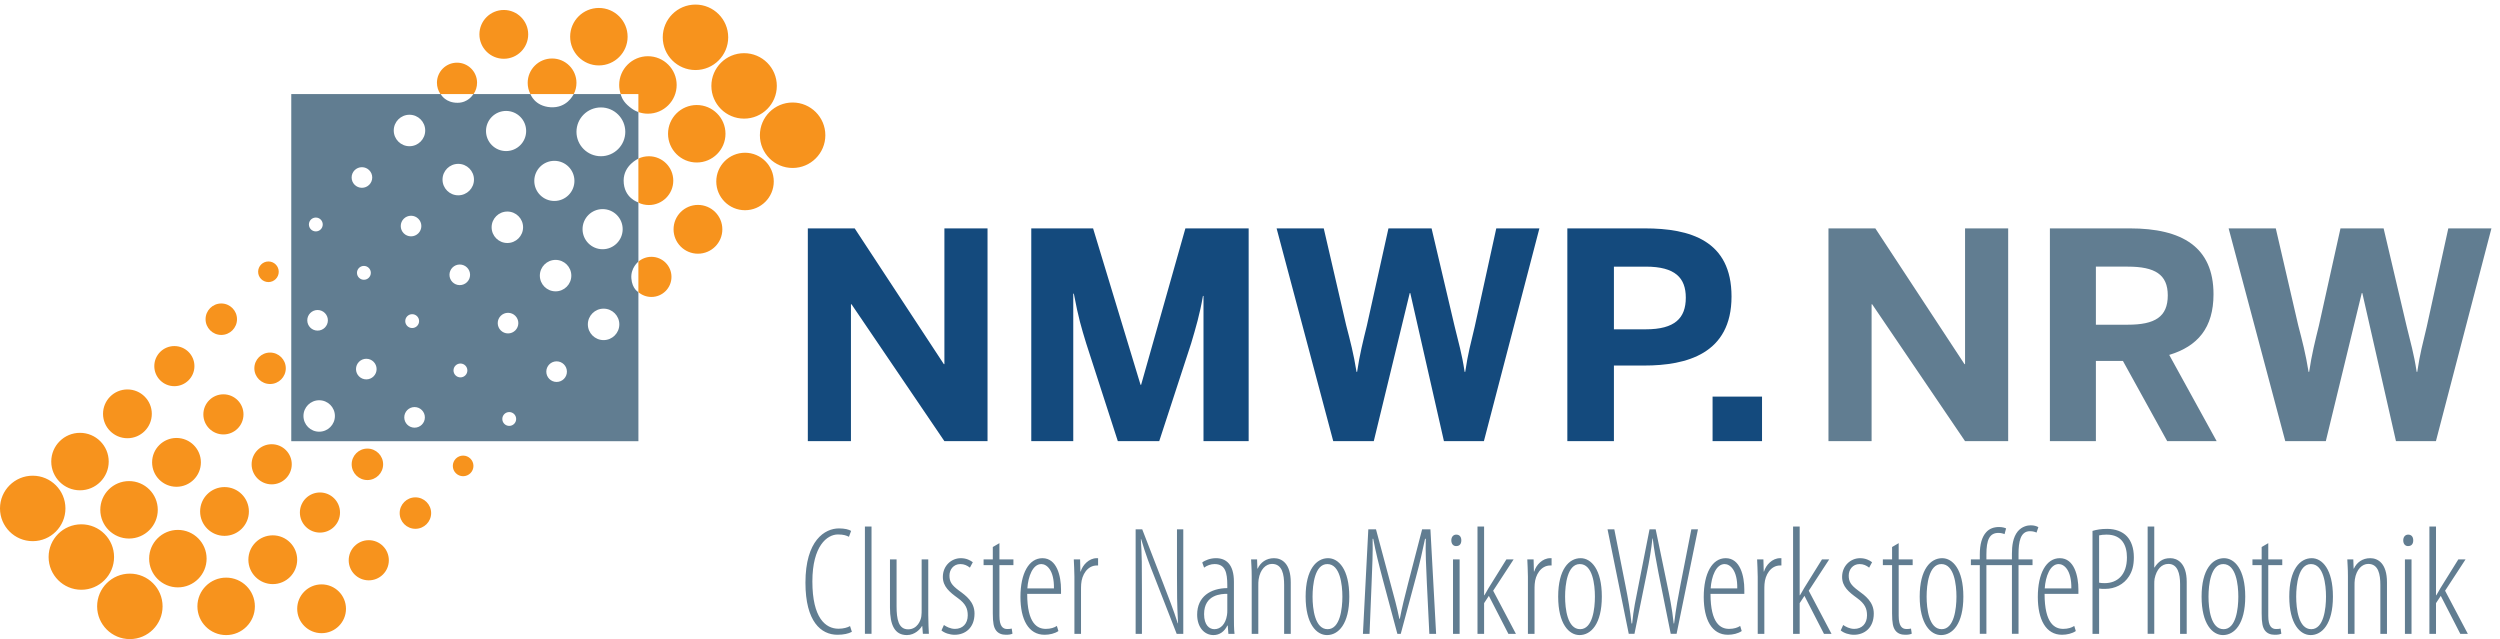 <?xml version="1.0" encoding="UTF-8" standalone="no"?>
<svg xmlns="http://www.w3.org/2000/svg" xmlns:xlink="http://www.w3.org/1999/xlink" xmlns:serif="http://www.serif.com/" width="100%" height="100%" viewBox="0 0 266 68" version="1.1" xml:space="preserve" style="fill-rule:evenodd;clip-rule:evenodd;stroke-linejoin:round;stroke-miterlimit:2;">
  <g>
    <path d="M182.218,42.198l5.262,-0l-0,4.742l-5.262,0l0,-4.742Zm-7.1,-7.159c3.09,0 4.252,-1.193 4.252,-3.365c-0,-2.111 -1.132,-3.304 -4.252,-3.304l-3.397,-0l-0,6.669l3.397,0Zm-8.353,-10.739l8.23,-0c4.834,-0 9.239,1.285 9.239,7.251c-0,6.088 -4.773,7.343 -9.3,7.343l-3.213,-0l-0,8.046l-4.956,0l-0,-22.64Zm-30.935,-0l5.017,-0l2.386,10.311c0.429,1.651 0.796,3.028 1.101,4.956l0.062,-0c0.275,-1.866 0.643,-3.305 1.04,-4.926l2.295,-10.341l4.589,-0l2.447,10.403c0.429,1.804 0.765,2.844 1.07,4.864l0.062,-0c0.306,-2.05 0.581,-2.968 1.01,-4.803l2.295,-10.464l4.588,-0l-5.905,22.64l-4.252,0l-3.58,-15.756l-0.06,-0l-3.825,15.756l-4.313,0l-6.027,-22.64Zm-26.102,-0l6.577,-0l5.049,16.644l0.061,0l4.711,-16.644l6.731,-0l-0,22.64l-4.805,0l0,-15.45l-0.059,0c-0.337,1.958 -0.765,3.396 -1.255,5.048l-3.396,10.402l-4.405,0l-3.365,-10.402c-0.521,-1.713 -0.826,-2.692 -1.316,-5.293l-0.061,-0l-0,15.695l-4.467,0l-0,-22.64Zm-23.776,-0l4.987,-0l9.484,14.441l0.061,-0l0,-14.441l4.589,-0l-0,22.64l-4.589,0l-9.882,-14.563l-0.061,-0l0,14.563l-4.589,0l0,-22.64Z" style="fill:#144a7d;fill-rule:nonzero;"></path>
    <path d="M259.191,63.333l0.033,0c0.148,-0.231 0.295,-0.511 0.441,-0.759l1.899,-3.052l0.769,0l-2.176,3.332l2.421,4.586l-0.802,-0l-2.077,-4.041l-0.508,0.775l0,3.266l-0.703,-0l0,-11.414l0.703,0l0,7.307Zm-3.307,4.107l0,-7.918l0.703,0l0,7.918l-0.703,-0Zm0.884,-9.946c0,0.379 -0.181,0.61 -0.557,0.61c-0.294,0 -0.506,-0.231 -0.506,-0.61c0,-0.364 0.212,-0.611 0.523,-0.611c0.359,0 0.54,0.247 0.54,0.611Zm-6.948,3.859c0,-0.973 -0.049,-1.269 -0.066,-1.831l0.638,0l0.033,0.974l0.033,-0c0.294,-0.644 0.9,-1.106 1.734,-1.106c0.834,0 1.783,0.562 1.783,2.573l0,5.477l-0.704,-0l-0,-5.196c-0,-1.121 -0.195,-2.244 -1.292,-2.244c-0.638,-0 -1.259,0.562 -1.423,1.65c-0.033,0.215 -0.033,0.445 -0.033,0.693l-0,5.097l-0.703,-0l0,-6.087Zm-5.505,2.128c0,1.287 0.245,3.464 1.602,3.464c1.326,0 1.571,-2.177 1.571,-3.464c0,-1.286 -0.245,-3.464 -1.603,-3.464c-1.325,0 -1.57,2.178 -1.57,3.464Zm3.909,-0c-0,2.92 -1.161,4.091 -2.371,4.091c-1.113,-0 -2.274,-1.171 -2.274,-4.091c-0,-2.919 1.161,-4.091 2.388,-4.091c1.113,0 2.257,1.172 2.257,4.091Zm-6.88,-5.69l-0,1.731l1.489,0l-0,0.61l-1.489,-0l-0,5.395c-0,1.104 0.361,1.401 0.834,1.401c0.197,-0 0.361,-0.015 0.475,-0.049l0.082,0.544c-0.181,0.083 -0.376,0.116 -0.704,0.116c-0.425,0 -0.801,-0.132 -1.047,-0.462c-0.245,-0.329 -0.343,-0.808 -0.343,-1.815l0,-5.13l-0.981,-0l0,-0.61l0.981,0l0,-1.319l0.703,-0.412Zm-6.359,5.69c0,1.287 0.245,3.464 1.602,3.464c1.326,0 1.571,-2.177 1.571,-3.464c0,-1.286 -0.245,-3.464 -1.603,-3.464c-1.325,0 -1.57,2.178 -1.57,3.464Zm3.909,-0c-0,2.92 -1.161,4.091 -2.371,4.091c-1.113,-0 -2.274,-1.171 -2.274,-4.091c-0,-2.919 1.161,-4.091 2.388,-4.091c1.113,0 2.257,1.172 2.257,4.091Zm-10.384,-7.455l0.704,0l0,4.354l0.033,0c0.163,-0.28 0.409,-0.545 0.654,-0.709c0.278,-0.181 0.556,-0.281 1.03,-0.281c0.72,0 1.735,0.512 1.735,2.508l0,5.542l-0.704,-0l0,-5.295c0,-1.105 -0.261,-2.145 -1.244,-2.145c-0.718,0 -1.259,0.562 -1.471,1.584c-0.033,0.199 -0.033,0.396 -0.033,0.594l0,5.262l-0.704,-0l-0,-11.414Zm-5.165,5.971c0.163,0.033 0.327,0.049 0.589,0.049c1.325,0 2.372,-0.841 2.372,-2.738c-0,-1.254 -0.508,-2.425 -2.16,-2.425c-0.343,0 -0.604,0.034 -0.801,0.082l0,5.032Zm-0.703,-5.509c0.441,-0.132 0.9,-0.215 1.57,-0.215c0.85,-0 1.62,0.28 2.094,0.792c0.457,0.495 0.736,1.237 0.736,2.227c0,0.907 -0.18,1.484 -0.507,2.012c-0.557,0.891 -1.522,1.353 -2.552,1.353c-0.262,0 -0.441,0 -0.638,-0.033l0,4.816l-0.703,-0l-0,-10.952Zm-2.252,6.119c0.032,-1.946 -0.769,-2.59 -1.342,-2.59c-0.916,0 -1.406,1.319 -1.488,2.59l2.83,-0Zm-2.847,0.577c-0,3.184 1.097,3.729 1.98,3.729c0.507,-0 0.916,-0.133 1.178,-0.314l0.164,0.544c-0.377,0.264 -0.949,0.396 -1.473,0.396c-1.718,0 -2.568,-1.633 -2.568,-4.025c0,-2.507 0.9,-4.124 2.34,-4.124c1.553,0 1.978,1.931 1.978,3.332l-0,0.462l-3.599,0Zm-3.474,4.256l0,-7.308l-2.716,-0l-0,7.308l-0.703,-0l-0,-7.308l-0.948,-0l-0,-0.61l0.948,0l-0,-0.527c-0,-1.073 0.229,-1.881 0.687,-2.375c0.328,-0.364 0.786,-0.545 1.358,-0.545c0.359,-0 0.621,0.083 0.752,0.148l-0.163,0.611c-0.148,-0.066 -0.393,-0.132 -0.655,-0.132c-0.948,-0 -1.276,0.742 -1.276,2.293l-0,0.527l2.716,0l0,-0.594c0,-0.824 0.098,-1.748 0.622,-2.391c0.457,-0.544 1.062,-0.643 1.373,-0.643c0.36,0 0.622,0.082 0.818,0.197l-0.196,0.577c-0.147,-0.065 -0.36,-0.148 -0.703,-0.148c-1.03,0 -1.211,1.172 -1.211,2.408l0,0.594l1.489,0l0,0.61l-1.489,-0l0,7.308l-0.703,-0Zm-9.077,-3.959c0,1.287 0.245,3.464 1.603,3.464c1.324,0 1.571,-2.177 1.571,-3.464c0,-1.286 -0.247,-3.464 -1.604,-3.464c-1.325,0 -1.57,2.178 -1.57,3.464Zm3.909,-0c0,2.92 -1.161,4.091 -2.372,4.091c-1.112,-0 -2.274,-1.171 -2.274,-4.091c0,-2.919 1.162,-4.091 2.389,-4.091c1.112,0 2.257,1.172 2.257,4.091Zm-6.881,-5.69l0,1.731l1.488,0l-0,0.61l-1.488,-0l0,5.395c0,1.104 0.36,1.401 0.834,1.401c0.196,-0 0.36,-0.015 0.475,-0.049l0.082,0.544c-0.181,0.083 -0.376,0.116 -0.704,0.116c-0.425,0 -0.801,-0.132 -1.047,-0.462c-0.245,-0.329 -0.343,-0.808 -0.343,-1.815l0,-5.13l-0.982,-0l0,-0.61l0.982,0l0,-1.319l0.703,-0.412Zm-5.905,8.709c0.261,0.181 0.687,0.413 1.177,0.413c0.819,-0 1.358,-0.562 1.358,-1.436c-0,-0.709 -0.213,-1.237 -1.063,-1.848c-0.867,-0.627 -1.587,-1.22 -1.587,-2.243c0,-1.204 0.917,-1.996 1.914,-1.996c0.589,0 1.014,0.232 1.276,0.43l-0.311,0.577c-0.295,-0.231 -0.605,-0.38 -1.014,-0.38c-0.752,0 -1.161,0.61 -1.161,1.221c-0,0.643 0.213,1.006 1.014,1.6c0.752,0.544 1.652,1.204 1.652,2.441c-0,1.567 -1.031,2.26 -2.111,2.26c-0.523,0 -1.079,-0.181 -1.406,-0.462l0.262,-0.577Zm-4.629,-3.167l0.032,0c0.148,-0.231 0.295,-0.511 0.442,-0.759l1.897,-3.052l0.769,0l-2.175,3.332l2.421,4.586l-0.802,-0l-2.077,-4.041l-0.507,0.775l-0,3.266l-0.703,-0l0,-11.414l0.703,0l-0,7.307Zm-4.465,-1.98c-0,-0.594 -0.049,-1.336 -0.064,-1.831l0.669,0l0.034,1.287l0.032,0c0.196,-0.692 0.884,-1.419 1.701,-1.419l0.148,0l0,0.776l-0.131,-0c-1.014,-0 -1.604,1.006 -1.668,1.979c-0.017,0.231 -0.017,0.445 -0.017,0.677l0,4.618l-0.704,-0l-0,-6.087Zm-2.177,1.254c0.032,-1.946 -0.768,-2.59 -1.342,-2.59c-0.916,0 -1.406,1.319 -1.488,2.59l2.83,-0Zm-2.846,0.577c0,3.184 1.095,3.729 1.979,3.729c0.507,-0 0.916,-0.133 1.178,-0.314l0.163,0.544c-0.376,0.264 -0.948,0.396 -1.472,0.396c-1.718,0 -2.568,-1.633 -2.568,-4.025c-0,-2.507 0.899,-4.124 2.339,-4.124c1.554,0 1.979,1.931 1.979,3.332l-0,0.462l-3.598,0Zm-8.698,4.256l-2.257,-11.117l0.72,-0l1.178,5.937c0.294,1.469 0.507,2.705 0.654,4.074l0.066,-0c0.131,-1.434 0.392,-2.622 0.686,-4.106l1.162,-5.905l0.655,-0l1.193,5.757c0.278,1.352 0.557,2.638 0.72,4.254l0.049,-0c0.212,-1.698 0.442,-2.918 0.687,-4.172l1.145,-5.839l0.704,-0l-2.274,11.117l-0.622,-0l-1.308,-6.499c-0.246,-1.27 -0.475,-2.507 -0.606,-3.646l-0.032,0c-0.131,1.205 -0.327,2.376 -0.606,3.712l-1.308,6.433l-0.606,-0Zm-6.774,-3.959c0,1.287 0.245,3.464 1.602,3.464c1.326,0 1.571,-2.177 1.571,-3.464c0,-1.286 -0.245,-3.464 -1.603,-3.464c-1.325,0 -1.57,2.178 -1.57,3.464Zm3.909,-0c-0,2.92 -1.161,4.091 -2.371,4.091c-1.113,-0 -2.274,-1.171 -2.274,-4.091c-0,-2.919 1.161,-4.091 2.388,-4.091c1.113,0 2.257,1.172 2.257,4.091Zm-7.865,-2.128c0,-0.594 -0.049,-1.336 -0.065,-1.831l0.67,0l0.033,1.287l0.033,0c0.196,-0.692 0.884,-1.419 1.701,-1.419l0.147,0l0,0.776l-0.131,-0c-1.013,-0 -1.603,1.006 -1.667,1.979c-0.017,0.231 -0.017,0.445 -0.017,0.677l0,4.618l-0.704,-0l0,-6.087Zm-4.662,1.98l0.032,0c0.147,-0.231 0.295,-0.511 0.442,-0.759l1.897,-3.052l0.769,0l-2.175,3.332l2.42,4.586l-0.801,-0l-2.077,-4.041l-0.507,0.775l0,3.266l-0.703,-0l0,-11.414l0.703,0l0,7.307Zm-3.308,4.107l0,-7.918l0.704,0l0,7.918l-0.704,-0Zm0.884,-9.946c-0,0.379 -0.18,0.61 -0.557,0.61c-0.294,0 -0.507,-0.231 -0.507,-0.61c-0,-0.364 0.213,-0.611 0.524,-0.611c0.36,0 0.54,0.247 0.54,0.611Zm-3.664,4.601c-0.081,-1.715 -0.163,-3.464 -0.114,-4.766l-0.081,0c-0.262,1.27 -0.557,2.573 -0.983,4.14l-1.602,5.971l-0.361,-0l-1.52,-5.674c-0.458,-1.732 -0.802,-3.101 -1.047,-4.437l-0.066,0c0.033,1.369 -0.033,3.018 -0.115,4.899l-0.212,5.212l-0.704,-0l0.573,-11.117l0.818,-0l1.538,5.74c0.409,1.501 0.686,2.507 0.948,3.777l0.049,-0c0.246,-1.287 0.491,-2.227 0.884,-3.777l1.488,-5.74l0.884,-0l0.605,11.117l-0.72,-0l-0.262,-5.345Zm-12.164,1.386c0,1.287 0.245,3.464 1.603,3.464c1.324,0 1.571,-2.177 1.571,-3.464c0,-1.286 -0.247,-3.464 -1.604,-3.464c-1.325,0 -1.57,2.178 -1.57,3.464Zm3.909,-0c0,2.92 -1.161,4.091 -2.372,4.091c-1.111,-0 -2.274,-1.171 -2.274,-4.091c0,-2.919 1.163,-4.091 2.389,-4.091c1.112,0 2.257,1.172 2.257,4.091Zm-10.384,-2.128c-0,-0.973 -0.049,-1.269 -0.065,-1.831l0.637,0l0.034,0.974l0.033,-0c0.294,-0.644 0.899,-1.106 1.733,-1.106c0.834,0 1.783,0.562 1.783,2.573l-0,5.477l-0.704,-0l0,-5.196c0,-1.121 -0.195,-2.244 -1.292,-2.244c-0.637,0 -1.258,0.562 -1.423,1.65c-0.033,0.215 -0.033,0.445 -0.033,0.693l0,5.097l-0.703,-0l-0,-6.087Zm-2.596,1.831c-0.606,0 -2.47,0.05 -2.47,2.161c0,1.188 0.572,1.6 1.095,1.6c0.671,0 1.195,-0.544 1.342,-1.501c0.033,-0.182 0.033,-0.362 0.033,-0.511l0,-1.749Zm0.704,2.475c0,0.577 0,1.286 0.065,1.781l-0.654,-0l-0.066,-0.874l-0.049,-0c-0.294,0.61 -0.801,1.006 -1.472,1.006c-0.966,-0 -1.735,-0.824 -1.735,-2.177c-0,-1.914 1.424,-2.805 3.207,-2.821l0,-0.297c0,-1.353 -0.212,-2.26 -1.358,-2.26c-0.393,0 -0.802,0.149 -1.112,0.38l-0.197,-0.545c0.261,-0.23 0.867,-0.462 1.457,-0.462c1.063,0 1.914,0.627 1.914,2.525l0,3.744Zm-10.457,1.781l0,-11.117l0.703,-0l2.224,5.74c0.539,1.401 1.129,2.902 1.554,4.255l0.032,-0c-0.114,-2.111 -0.114,-3.233 -0.114,-5.08l0,-4.915l0.671,-0l0,11.117l-0.703,-0l-2.356,-6.037c-0.491,-1.237 -0.949,-2.408 -1.424,-4.041l-0.032,0c0.114,1.715 0.114,2.935 0.114,5.393l-0,4.685l-0.669,-0Zm-6.514,-6.087c0,-0.594 -0.049,-1.336 -0.066,-1.831l0.671,0l0.033,1.287l0.033,0c0.196,-0.692 0.883,-1.419 1.701,-1.419l0.147,0l-0,0.776l-0.13,-0c-1.015,-0 -1.604,1.006 -1.669,1.979c-0.017,0.231 -0.017,0.445 -0.017,0.677l0,4.618l-0.703,-0l0,-6.087Zm-2.178,1.254c0.033,-1.946 -0.768,-2.59 -1.341,-2.59c-0.916,0 -1.407,1.319 -1.488,2.59l2.829,-0Zm-2.846,0.577c-0,3.184 1.096,3.729 1.979,3.729c0.508,-0 0.916,-0.133 1.178,-0.314l0.164,0.544c-0.376,0.264 -0.949,0.396 -1.472,0.396c-1.718,0 -2.568,-1.633 -2.568,-4.025c-0,-2.507 0.899,-4.124 2.339,-4.124c1.553,0 1.979,1.931 1.979,3.332l-0,0.462l-3.599,0Zm-2.955,-5.393l-0,1.731l1.489,0l0,0.61l-1.489,-0l-0,5.395c-0,1.104 0.36,1.401 0.834,1.401c0.197,-0 0.36,-0.015 0.474,-0.049l0.082,0.544c-0.18,0.083 -0.376,0.116 -0.703,0.116c-0.425,0 -0.802,-0.132 -1.047,-0.462c-0.245,-0.329 -0.344,-0.808 -0.344,-1.815l0,-5.13l-0.981,-0l-0,-0.61l0.981,0l0,-1.319l0.704,-0.412Zm-5.905,8.709c0.262,0.181 0.687,0.413 1.178,0.413c0.818,-0 1.357,-0.562 1.357,-1.436c0,-0.709 -0.212,-1.237 -1.063,-1.848c-0.866,-0.627 -1.586,-1.22 -1.586,-2.243c-0,-1.204 0.916,-1.996 1.913,-1.996c0.589,0 1.015,0.232 1.276,0.43l-0.31,0.577c-0.295,-0.231 -0.606,-0.38 -1.015,-0.38c-0.752,0 -1.161,0.61 -1.161,1.221c0,0.643 0.213,1.006 1.014,1.6c0.753,0.544 1.652,1.204 1.652,2.441c0,1.567 -1.03,2.26 -2.11,2.26c-0.523,0 -1.079,-0.181 -1.407,-0.462l0.262,-0.577Zm-1.666,-1.056c-0,0.89 0.048,1.501 0.065,1.996l-0.638,-0l-0.066,-0.825l-0.032,0c-0.164,0.298 -0.737,0.957 -1.603,0.957c-1.293,-0 -1.8,-1.056 -1.8,-2.92l0,-5.13l0.703,0l0,4.981c0,1.37 0.197,2.458 1.228,2.458c0.981,-0 1.357,-0.956 1.406,-1.385c0.033,-0.247 0.033,-0.478 0.033,-0.726l0,-5.328l0.704,0l-0,5.922Zm-6.741,-9.418l0.704,0l0,11.414l-0.704,-0l0,-11.414Zm-1.387,11.199c-0.36,0.198 -0.883,0.314 -1.537,0.314c-1.734,0 -3.403,-1.385 -3.403,-5.542c-0,-4.503 2.061,-5.774 3.566,-5.774c0.605,-0 1.063,0.116 1.293,0.265l-0.23,0.626c-0.278,-0.132 -0.539,-0.247 -1.178,-0.247c-1.144,-0 -2.714,1.22 -2.714,4.998c-0,3.876 1.39,5.031 2.78,5.031c0.54,0 0.965,-0.133 1.227,-0.281l0.196,0.61Zm146.486,-42.925l5.018,-0l2.386,10.311c0.428,1.651 0.796,3.028 1.101,4.956l0.062,-0c0.275,-1.866 0.642,-3.305 1.04,-4.926l2.295,-10.341l4.589,-0l2.447,10.403c0.429,1.804 0.765,2.844 1.07,4.864l0.062,-0c0.305,-2.05 0.581,-2.968 1.01,-4.803l2.294,-10.464l4.589,-0l-5.906,22.64l-4.251,0l-3.58,-15.756l-0.06,-0l-3.825,15.756l-4.313,0l-6.028,-22.64Zm-10.726,10.249c2.876,-0 4.252,-0.826 4.252,-3.12c-0,-2.234 -1.376,-3.059 -4.252,-3.059l-3.397,-0l0,6.179l3.397,-0Zm-8.291,-10.249l8.505,-0c5.568,-0 8.903,1.989 8.903,7.007c-0,3.579 -1.683,5.537 -4.712,6.455l5.048,9.178l-5.262,0l-4.712,-8.536l-2.876,-0l0,8.536l-4.894,0l-0,-22.64Zm-23.56,-0l4.987,-0l9.484,14.441l0.062,-0l0,-14.441l4.588,-0l-0,22.64l-4.588,0l-9.882,-14.563l-0.062,-0l0,14.563l-4.589,0l-0,-22.64Z" style="fill:#617d91;fill-rule:nonzero;"></path>
    <path d="M63.935,16.623c-1.434,0 -2.598,-1.163 -2.598,-2.596c0,-1.433 1.164,-2.596 2.598,-2.596c1.434,-0 2.596,1.163 2.596,2.596c-0,1.433 -1.162,2.596 -2.596,2.596Zm0.184,9.895c-1.18,0 -2.136,-0.957 -2.136,-2.137c0,-1.178 0.956,-2.133 2.136,-2.133c1.177,0 2.133,0.955 2.133,2.133c-0,1.18 -0.956,2.137 -2.133,2.137Zm0.103,9.669c-0.926,0 -1.675,-0.75 -1.675,-1.672c0,-0.926 0.749,-1.675 1.675,-1.675c0.924,0 1.674,0.749 1.674,1.675c0,0.922 -0.75,1.672 -1.674,1.672Zm-5.24,-14.805c-1.178,-0 -2.134,-0.955 -2.134,-2.134c-0,-1.179 0.956,-2.136 2.134,-2.136c1.181,-0 2.137,0.957 2.137,2.136c-0,1.179 -0.956,2.134 -2.137,2.134Zm0.132,9.617c-0.925,0 -1.675,-0.749 -1.675,-1.674c-0,-0.924 0.75,-1.673 1.675,-1.673c0.925,0 1.674,0.749 1.674,1.673c-0,0.925 -0.749,1.674 -1.674,1.674Zm0.109,9.64c-0.605,-0 -1.096,-0.49 -1.096,-1.096c-0,-0.605 0.491,-1.097 1.096,-1.097c0.606,-0 1.097,0.492 1.097,1.097c-0,0.606 -0.491,1.096 -1.097,1.096Zm-5.375,-24.566c-1.18,0 -2.137,-0.956 -2.137,-2.135c-0,-1.18 0.957,-2.135 2.137,-2.135c1.178,0 2.134,0.955 2.134,2.135c-0,1.179 -0.956,2.135 -2.134,2.135Zm0.133,9.782c-0.924,-0 -1.673,-0.749 -1.673,-1.673c-0,-0.925 0.749,-1.674 1.673,-1.674c0.925,-0 1.674,0.749 1.674,1.674c-0,0.924 -0.749,1.673 -1.674,1.673Zm0.074,9.621c-0.606,0 -1.097,-0.492 -1.097,-1.098c0,-0.605 0.491,-1.095 1.097,-1.095c0.605,0 1.095,0.49 1.095,1.095c0,0.606 -0.49,1.098 -1.095,1.098Zm0.128,9.839c-0.408,0 -0.737,-0.33 -0.737,-0.736c-0,-0.409 0.329,-0.737 0.737,-0.737c0.406,-0 0.736,0.328 0.736,0.737c-0,0.406 -0.33,0.736 -0.736,0.736Zm-5.427,-24.534c-0.923,-0 -1.672,-0.75 -1.672,-1.674c-0,-0.924 0.749,-1.673 1.672,-1.673c0.926,-0 1.675,0.749 1.675,1.673c-0,0.924 -0.749,1.674 -1.675,1.674Zm0.162,9.555c-0.605,-0 -1.095,-0.49 -1.095,-1.096c0,-0.605 0.49,-1.096 1.095,-1.096c0.605,0 1.098,0.491 1.098,1.096c-0,0.606 -0.493,1.096 -1.098,1.096Zm0.073,9.817c-0.409,-0 -0.739,-0.33 -0.739,-0.738c-0,-0.407 0.33,-0.737 0.739,-0.737c0.406,-0 0.736,0.33 0.736,0.737c0,0.408 -0.33,0.738 -0.736,0.738Zm-5.424,-24.596c-0.924,-0 -1.673,-0.749 -1.673,-1.674c0,-0.924 0.749,-1.674 1.673,-1.674c0.925,-0 1.674,0.75 1.674,1.674c0,0.925 -0.749,1.674 -1.674,1.674Zm0.542,29.947c-0.606,-0 -1.096,-0.49 -1.096,-1.095c0,-0.606 0.49,-1.098 1.096,-1.098c0.605,0 1.097,0.492 1.097,1.098c0,0.605 -0.492,1.095 -1.097,1.095Zm0.482,-11.339c-0,0.407 -0.33,0.737 -0.736,0.737c-0.407,0 -0.737,-0.33 -0.737,-0.737c0,-0.407 0.33,-0.737 0.737,-0.737c0.406,0 0.736,0.33 0.736,0.737Zm-1.953,-10.116c0,-0.604 0.49,-1.095 1.096,-1.095c0.605,-0 1.097,0.491 1.097,1.095c0,0.607 -0.492,1.098 -1.097,1.098c-0.606,-0 -1.096,-0.491 -1.096,-1.098Zm-3.665,16.317c-0.604,-0 -1.096,-0.491 -1.096,-1.096c-0,-0.605 0.492,-1.098 1.096,-1.098c0.607,0 1.097,0.493 1.097,1.098c-0,0.605 -0.49,1.096 -1.097,1.096Zm0.483,-11.337c0,0.408 -0.33,0.738 -0.738,0.738c-0.406,-0 -0.737,-0.33 -0.737,-0.738c-0,-0.406 0.331,-0.737 0.737,-0.737c0.408,-0 0.738,0.331 0.738,0.737Zm-2.044,-10.146c-0,-0.604 0.49,-1.095 1.096,-1.095c0.606,-0 1.097,0.491 1.097,1.095c-0,0.607 -0.491,1.098 -1.097,1.098c-0.606,-0 -1.096,-0.491 -1.096,-1.098Zm-3.453,27.049c-0.923,-0 -1.672,-0.748 -1.672,-1.672c-0,-0.926 0.749,-1.674 1.672,-1.674c0.925,0 1.674,0.748 1.674,1.674c-0,0.924 -0.749,1.672 -1.674,1.672Zm-0.17,-12.948c0.607,0 1.097,0.491 1.097,1.096c0,0.605 -0.49,1.097 -1.097,1.097c-0.605,-0 -1.096,-0.492 -1.096,-1.097c0,-0.605 0.491,-1.096 1.096,-1.096Zm-0.186,-9.837c0.408,-0 0.736,0.33 0.736,0.736c0,0.408 -0.328,0.738 -0.736,0.738c-0.406,-0 -0.736,-0.33 -0.736,-0.738c0,-0.406 0.33,-0.736 0.736,-0.736Zm32.436,-13.142l-5,0c-0.063,0.138 -0.749,1.514 -2.46,1.405c-1.702,-0.11 -2.145,-1.405 -2.145,-1.405l-6.068,0c-0.064,0.109 -0.578,0.931 -1.69,0.931c-1.244,0 -1.734,-0.822 -1.792,-0.931l-15.894,0l-0,36.935l36.936,0.001l0,-15.857c0,-0 -0.663,-0.335 -0.75,-1.463c-0.088,-1.127 0.75,-1.785 0.75,-1.785l0,-6.297c0,0 -1.571,-0.453 -1.571,-2.332c0,-1.629 1.571,-2.331 1.571,-2.331l0,-4.954c0,0 -0.492,-0.119 -1.174,-0.749c-0.564,-0.521 -0.697,-1.084 -0.713,-1.168Z" style="fill:#617d91;"></path>
    <path d="M21.983,59.438c-0,-1.686 -1.369,-3.057 -3.057,-3.057c-1.689,-0 -3.058,1.371 -3.058,3.057c0,1.689 1.369,3.059 3.058,3.059c1.688,0 3.057,-1.37 3.057,-3.059Zm-8.166,1.596c-1.922,-0 -3.482,1.558 -3.482,3.482c0,1.924 1.56,3.484 3.482,3.484c1.924,-0 3.482,-1.56 3.482,-3.484c-0,-1.924 -1.558,-3.482 -3.482,-3.482Zm10.245,0.425c-1.688,0 -3.058,1.368 -3.058,3.057c-0,1.69 1.37,3.057 3.058,3.057c1.689,0 3.058,-1.367 3.058,-3.057c0,-1.689 -1.369,-3.057 -3.058,-3.057Zm-11.925,-2.193c0,-1.924 -1.558,-3.48 -3.483,-3.48c-1.923,0 -3.482,1.556 -3.482,3.48c-0,1.924 1.559,3.484 3.482,3.484c1.925,-0 3.483,-1.56 3.483,-3.484Zm16.887,-2.307c-1.435,-0 -2.597,1.161 -2.597,2.594c0,1.434 1.162,2.596 2.597,2.596c1.435,0 2.597,-1.162 2.597,-2.596c0,-1.433 -1.162,-2.594 -2.597,-2.594Zm-15.294,-5.771c-1.688,-0 -3.058,1.369 -3.058,3.057c-0,1.689 1.37,3.056 3.058,3.056c1.688,-0 3.058,-1.367 3.058,-3.056c0,-1.688 -1.37,-3.057 -3.058,-3.057Zm-5.219,0.98c1.688,0 3.057,-1.369 3.057,-3.058c-0,-1.688 -1.369,-3.057 -3.057,-3.057c-1.688,-0 -3.057,1.369 -3.057,3.057c-0,1.689 1.369,3.058 3.057,3.058Zm-1.548,1.928c-0,-1.922 -1.558,-3.482 -3.482,-3.482c-1.922,0 -3.481,1.56 -3.481,3.482c0,1.924 1.559,3.483 3.481,3.483c1.924,0 3.482,-1.559 3.482,-3.483Zm6.597,-7.469c1.432,0 2.594,-1.162 2.594,-2.595c-0,-1.434 -1.162,-2.596 -2.594,-2.596c-1.434,0 -2.597,1.162 -2.597,2.596c0,1.433 1.163,2.595 2.597,2.595Zm60.703,-24.825c-1.432,-0 -2.595,1.161 -2.595,2.596c-0,1.434 1.163,2.596 2.595,2.596c1.434,-0 2.596,-1.162 2.596,-2.596c0,-1.435 -1.162,-2.596 -2.596,-2.596Zm-5.22,-5.177c-0.4,0 -0.78,0.089 -1.118,0.251l0,4.688c0.338,0.162 0.718,0.252 1.118,0.252c1.434,0 2.595,-1.162 2.595,-2.596c0,-1.433 -1.161,-2.595 -2.595,-2.595Zm15.293,-5.719c-1.922,-0 -3.482,1.558 -3.482,3.482c-0,1.924 1.56,3.483 3.482,3.483c1.922,-0 3.482,-1.559 3.482,-3.483c0,-1.924 -1.56,-3.482 -3.482,-3.482Zm-5.064,5.345c-1.688,-0 -3.059,1.37 -3.059,3.059c-0,1.688 1.371,3.057 3.059,3.057c1.688,0 3.058,-1.369 3.058,-3.057c0,-1.689 -1.37,-3.059 -3.058,-3.059Zm-9.96,11.074c-0.53,0 -1.015,0.194 -1.387,0.512l0,3.246c0.372,0.319 0.857,0.512 1.387,0.512c1.179,0 2.134,-0.955 2.134,-2.136c-0,-1.178 -0.955,-2.134 -2.134,-2.134Zm-35.095,34.853c-1.434,-0 -2.594,1.162 -2.594,2.596c-0,1.435 1.16,2.596 2.594,2.596c1.434,0 2.597,-1.161 2.597,-2.596c-0,-1.434 -1.163,-2.596 -2.597,-2.596Zm5.021,-4.703c-1.179,0 -2.135,0.957 -2.135,2.137c0,1.181 0.956,2.135 2.135,2.135c1.18,0 2.136,-0.954 2.136,-2.135c0,-1.18 -0.956,-2.137 -2.136,-2.137Zm10.04,-9c-0.606,0 -1.097,0.492 -1.097,1.098c-0,0.605 0.491,1.095 1.097,1.095c0.604,-0 1.098,-0.49 1.098,-1.095c-0,-0.606 -0.494,-1.098 -1.098,-1.098Zm-5.078,4.443c-0.925,0 -1.674,0.75 -1.674,1.674c0,0.924 0.749,1.672 1.674,1.672c0.925,-0 1.675,-0.748 1.675,-1.672c-0,-0.924 -0.75,-1.674 -1.675,-1.674Zm-25.42,-1.125c1.433,-0 2.597,-1.164 2.597,-2.597c0,-1.434 -1.164,-2.598 -2.597,-2.598c-1.434,-0 -2.595,1.164 -2.595,2.598c-0,1.433 1.161,2.597 2.595,2.597Zm13.129,2.741c0,1.179 0.956,2.134 2.135,2.134c1.179,0 2.135,-0.955 2.135,-2.134c0,-1.18 -0.956,-2.135 -2.135,-2.135c-1.179,0 -2.135,0.955 -2.135,2.135Zm31.812,-47.573c1.689,-0 3.058,-1.37 3.058,-3.057c-0,-1.69 -1.369,-3.058 -3.058,-3.058c-1.688,0 -3.056,1.368 -3.056,3.058c0,1.687 1.368,3.057 3.056,3.057Zm-7.287,3.044l4.615,0c0.184,-0.355 0.288,-0.758 0.288,-1.186c0,-1.434 -1.162,-2.596 -2.595,-2.596c-1.433,-0 -2.595,1.162 -2.595,2.596c-0,0.428 0.104,0.831 0.287,1.186Zm-19.015,39.398c-0,0.924 0.749,1.674 1.672,1.674c0.925,-0 1.675,-0.75 1.675,-1.674c-0,-0.924 -0.75,-1.674 -1.675,-1.674c-0.923,0 -1.672,0.75 -1.672,1.674Zm28.463,-40.364c0,0.338 0.057,0.663 0.159,0.966l1.884,0l0,1.917c0.317,0.113 0.66,0.174 1.015,0.174c1.689,0 3.058,-1.369 3.058,-3.057c0,-1.689 -1.369,-3.058 -3.058,-3.058c-1.688,-0 -3.058,1.369 -3.058,3.058Zm9.809,0.1c0,1.923 1.56,3.482 3.481,3.482c1.924,-0 3.483,-1.559 3.483,-3.482c-0,-1.925 -1.559,-3.482 -3.483,-3.482c-1.921,0 -3.481,1.557 -3.481,3.482Zm-1.556,2.034c-1.688,0 -3.055,1.369 -3.055,3.059c0,1.687 1.367,3.057 3.055,3.057c1.69,0 3.058,-1.37 3.058,-3.057c0,-1.69 -1.368,-3.059 -3.058,-3.059Zm-0.134,-3.722c1.921,0 3.481,-1.559 3.481,-3.482c0,-1.924 -1.56,-3.483 -3.481,-3.483c-1.924,0 -3.483,1.559 -3.483,3.483c-0,1.923 1.559,3.482 3.483,3.482Zm-23.612,2.554c0.237,-0.341 0.372,-0.755 0.372,-1.202c0,-1.179 -0.956,-2.135 -2.134,-2.135c-1.18,-0 -2.136,0.956 -2.136,2.135c0,0.447 0.138,0.861 0.372,1.202l3.526,0Zm-26.616,36.218c1.179,-0 2.135,-0.955 2.135,-2.133c0,-1.179 -0.956,-2.136 -2.135,-2.136c-1.18,0 -2.135,0.957 -2.135,2.136c0,1.178 0.955,2.133 2.135,2.133Zm0.115,5.6c-1.433,-0 -2.595,1.162 -2.595,2.595c-0,1.434 1.162,2.596 2.595,2.596c1.434,-0 2.596,-1.162 2.596,-2.596c-0,-1.433 -1.162,-2.595 -2.596,-2.595Zm-0.343,-16.187c0.924,0 1.673,-0.749 1.673,-1.675c0,-0.923 -0.749,-1.673 -1.673,-1.673c-0.923,-0 -1.672,0.75 -1.672,1.673c-0,0.926 0.749,1.675 1.672,1.675Zm-4.993,5.452c1.179,-0 2.136,-0.955 2.136,-2.134c-0,-1.18 -0.957,-2.134 -2.136,-2.134c-1.178,-0 -2.134,0.954 -2.134,2.134c-0,1.179 0.956,2.134 2.134,2.134Zm10.356,10.446c1.179,0 2.136,-0.957 2.136,-2.135c0,-1.18 -0.957,-2.135 -2.136,-2.135c-1.178,-0 -2.135,0.955 -2.135,2.135c0,1.178 0.957,2.135 2.135,2.135Zm24.698,-45.282c1.434,-0 2.595,-1.163 2.595,-2.596c0,-1.433 -1.161,-2.596 -2.595,-2.596c-1.435,-0 -2.597,1.163 -2.597,2.596c-0,1.433 1.162,2.596 2.597,2.596Zm-25.043,23.759c0.605,0 1.095,-0.491 1.095,-1.097c0,-0.605 -0.49,-1.096 -1.095,-1.096c-0.605,0 -1.098,0.491 -1.098,1.096c0,0.606 0.493,1.097 1.098,1.097Zm-1.5,9.173c-0,-0.924 0.749,-1.673 1.672,-1.673c0.925,-0 1.674,0.749 1.674,1.673c0,0.924 -0.749,1.674 -1.674,1.674c-0.923,-0 -1.672,-0.75 -1.672,-1.674Z" style="fill:#f7931d;fill-rule:nonzero;"></path>
  </g>
</svg>
